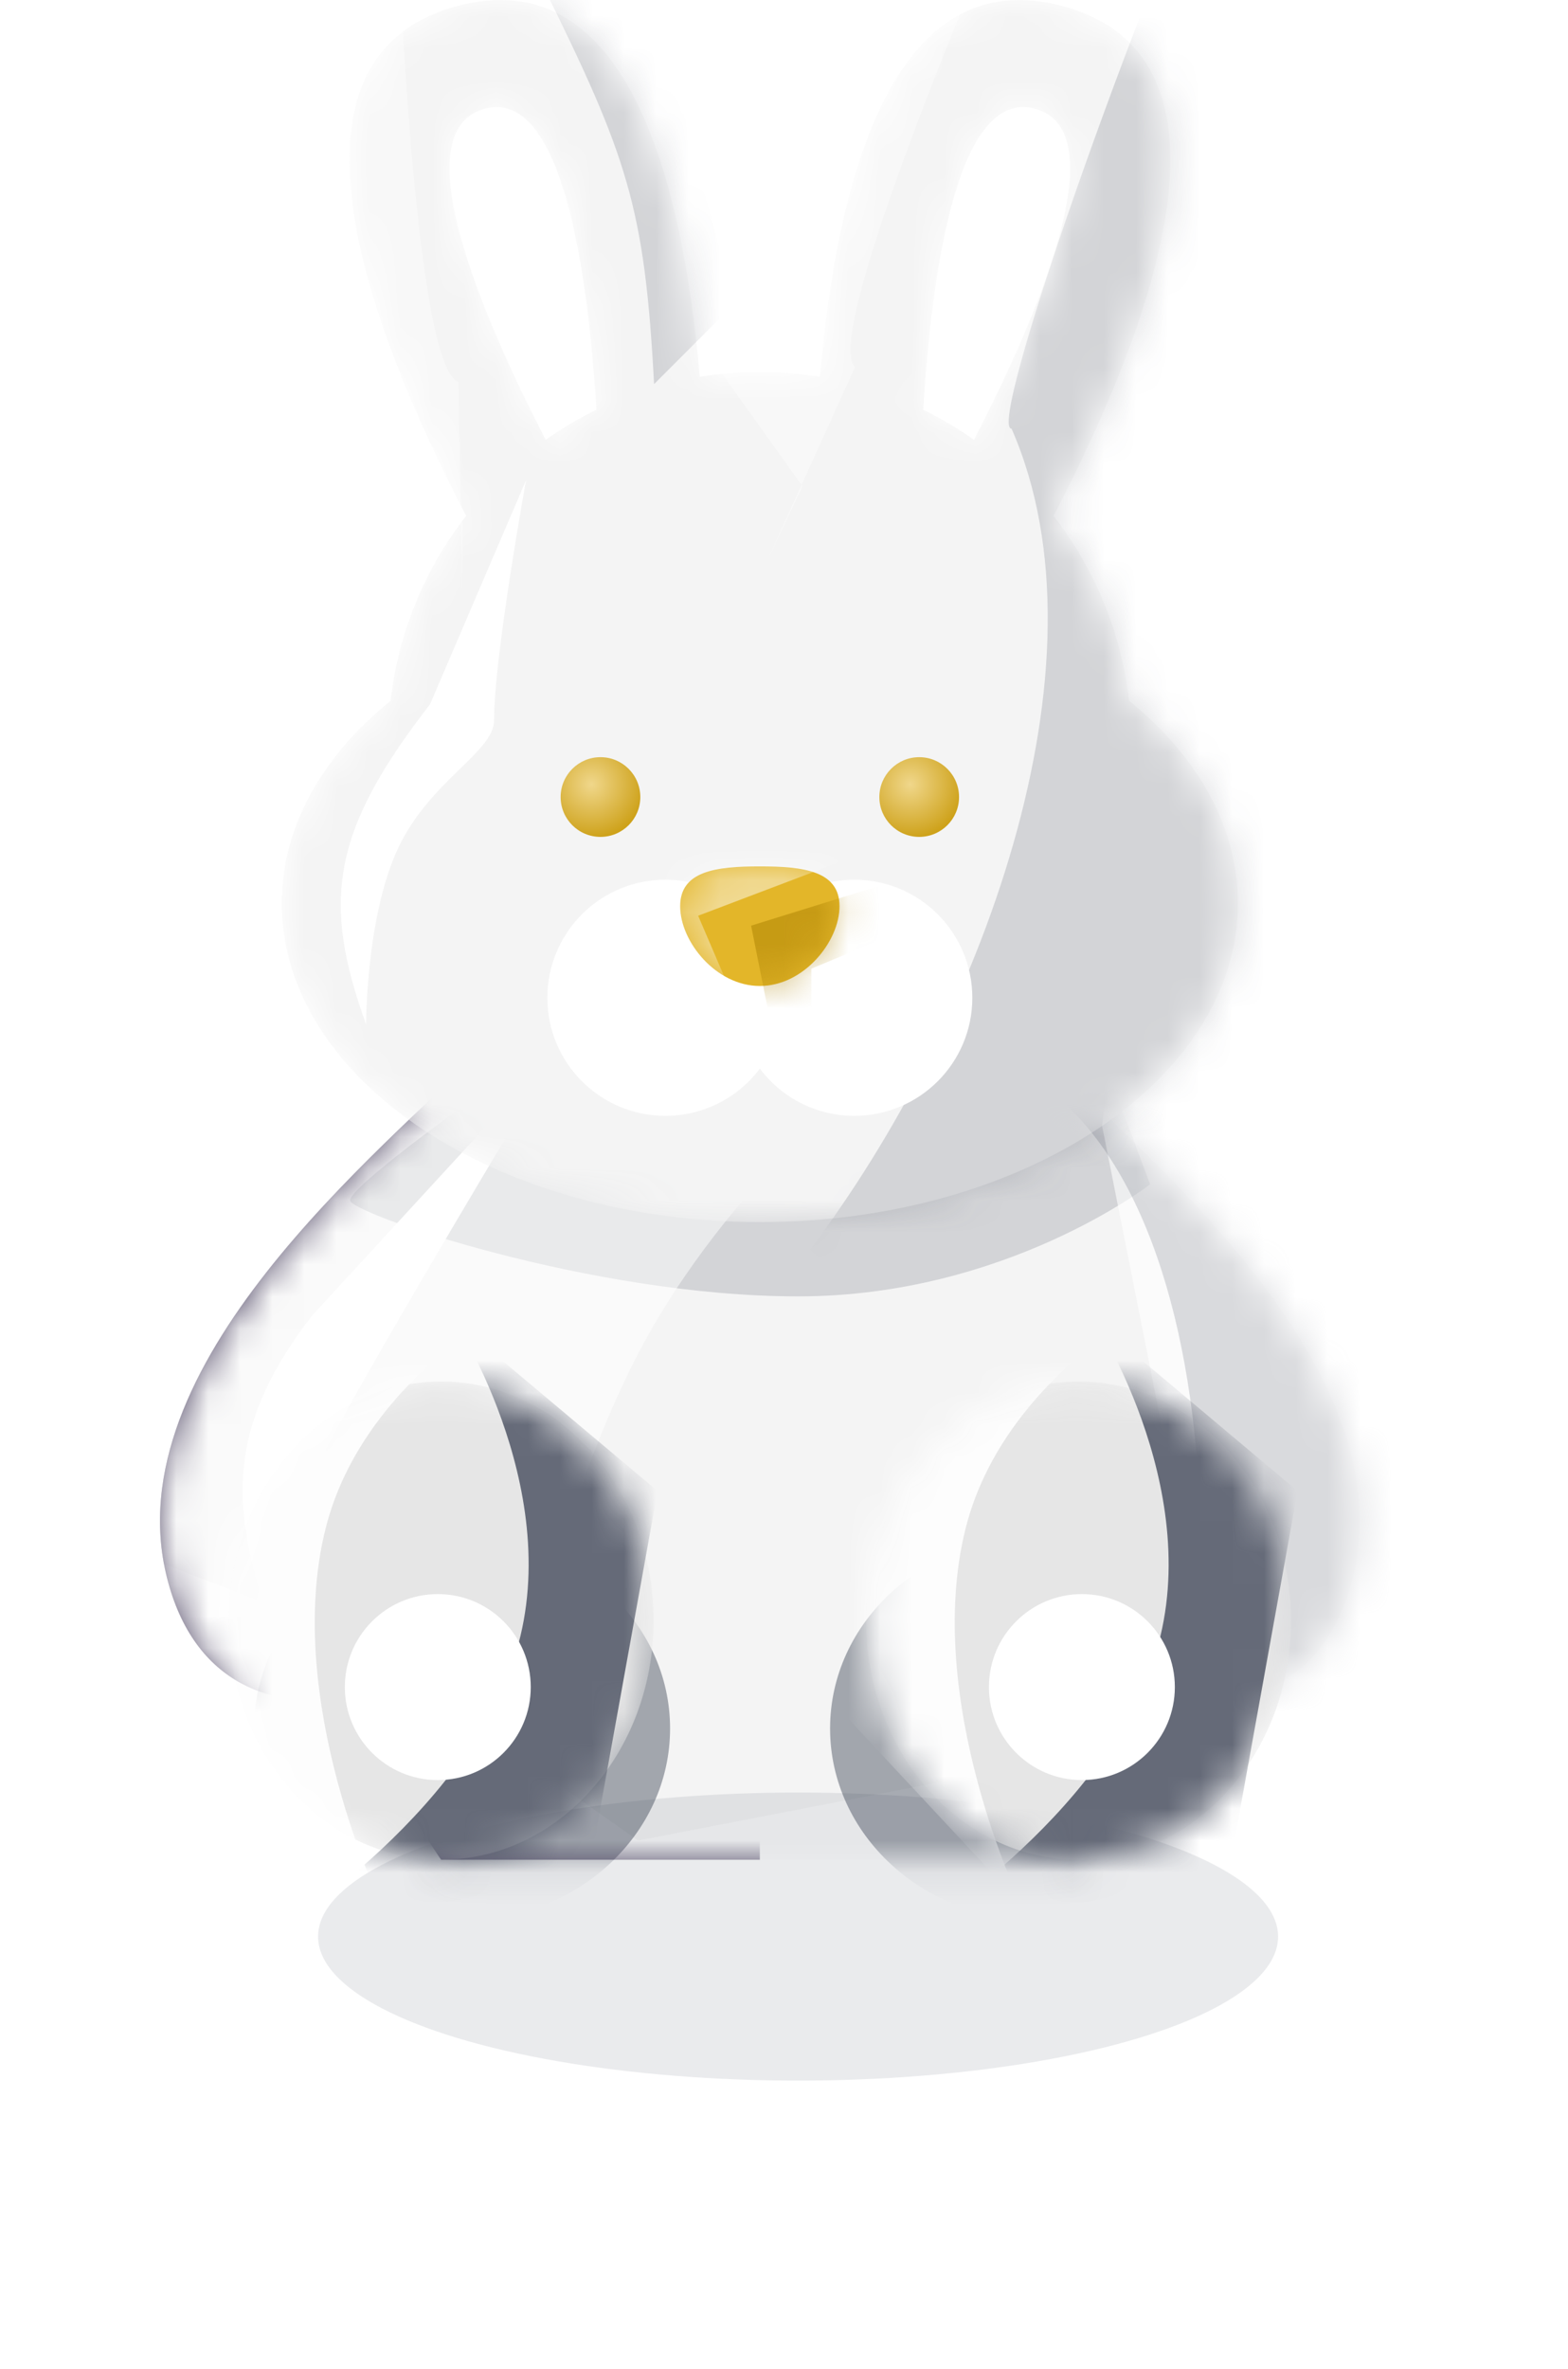 <svg width="49" height="74" viewBox="0 0 49 74" fill="none" xmlns="http://www.w3.org/2000/svg">
<path d="M15.177 32.687C11.857 36.007 3.557 42.647 5.217 49.287C6.061 52.661 8.619 53.462 10.932 52.999C12.285 55.953 13.785 58.1 13.785 58.1C13.785 58.1 23.184 58.1 23.745 58.1C23.745 58.1 23.745 42.695 23.745 31.54C20.557 31.54 15.177 32.687 15.177 32.687Z" fill="#5C5470"/>
<mask id="mask0_4_1613" style="mask-type:alpha" maskUnits="userSpaceOnUse" x="5" y="31" width="38" height="28">
<path d="M32.313 32.687C32.313 32.687 26.933 31.54 23.745 31.54C20.557 31.54 15.177 32.687 15.177 32.687C11.857 36.007 3.557 42.647 5.217 49.287C6.061 52.661 8.619 53.462 10.932 52.999C12.285 55.953 13.785 58.1 13.785 58.1C13.785 58.1 23.184 58.1 23.745 58.1C24.96 58.1 33.705 58.1 33.705 58.1C33.705 58.1 35.14 55.895 36.47 52.982C38.805 53.483 41.419 52.705 42.273 49.287C43.933 42.647 35.633 36.007 32.313 32.687Z" fill="url(#paint0_linear_4_1613)"/>
</mask>
<g mask="url(#mask0_4_1613)">
<path d="M32.313 32.687C32.313 32.687 26.933 31.54 23.745 31.54C20.557 31.54 15.177 32.687 15.177 32.687C11.857 36.007 3.557 42.647 5.217 49.287C6.061 52.661 8.619 53.462 10.932 52.999C12.285 55.953 13.785 58.1 13.785 58.1C13.785 58.1 23.184 58.1 23.745 58.1C24.96 58.1 33.705 58.1 33.705 58.1C33.705 58.1 35.14 55.895 36.47 52.982C38.805 53.483 41.419 52.705 42.273 49.287C43.933 42.647 35.633 36.007 32.313 32.687Z" fill="#F4F4F4"/>
<g opacity="0.17" filter="url(#filter0_f_4_1613)">
<path d="M24.94 40.5C31.44 40.5 35.94 37 35.94 37L34.44 33L15.94 33.5C14.273 34.667 10.94 37.1 10.94 37.5C10.94 37.9 18.44 40.5 24.94 40.5Z" fill="#2D3548"/>
</g>
<g filter="url(#filter1_f_4_1613)">
<path d="M10.783 51.034L-1.06 46.5L-3.56 43.5C-1.74 50.948 7.921 57.601 8.111 58.379C8.301 59.156 12.558 63.812 14.663 66.042L31.94 61L43.44 55.364L44.94 46.5L42.004 35.171L35.862 24.834L34.44 35.171L37.617 51.17L30.984 55.364L19.94 57.5L10.783 51.034Z" fill="white" fill-opacity="0.6"/>
</g>
<g opacity="0.17" filter="url(#filter2_f_4_1613)">
<path d="M34.535 62.666C38.7 55.139 39.046 37.716 32.096 33.59L41.523 30.485L56.2 38.088L49.211 59.539L34.535 62.666Z" fill="#2D3548"/>
</g>
<g opacity="0.5" filter="url(#filter3_f_4_1613)">
<path d="M14.349 69.737C14.349 69.737 -15.687 44.295 4.574 30.108C24.835 15.92 38.692 25.9 38.692 25.9C38.692 25.9 24.869 32.305 19.721 42.726C14.573 53.147 14.349 69.737 14.349 69.737Z" fill="white"/>
</g>
<g filter="url(#filter4_f_4_1613)">
<path d="M9.76 41.092C6.68 45.062 7.369 47.745 8.76 51.592C8.76 51.592 8.76 48.217 9.76 46.092C10.76 43.967 15.778 35.592 15.778 35.592L15.278 35.092L9.76 41.092Z" fill="white"/>
</g>
<g opacity="0.41" filter="url(#filter5_f_4_1613)">
<ellipse cx="14.44" cy="54" rx="6.5" ry="6" fill="#2D3548"/>
</g>
<g opacity="0.41" filter="url(#filter6_f_4_1613)">
<ellipse cx="32.44" cy="54" rx="6.5" ry="6" fill="#2D3548"/>
</g>
</g>
<g opacity="0.1" filter="url(#filter7_f_4_1613)">
<ellipse cx="24.94" cy="60.5" rx="15" ry="4.5" fill="#2D3548"/>
</g>
<mask id="mask1_4_1613" style="mask-type:alpha" maskUnits="userSpaceOnUse" x="7" y="43" width="14" height="16">
<path d="M13.785 58.1C17.452 58.1 20.425 54.756 20.425 50.63C20.425 46.505 17.452 43.16 13.785 43.16C10.118 43.16 7.145 46.505 7.145 50.63C7.145 54.756 10.118 58.1 13.785 58.1Z" fill="#929BAE"/>
</mask>
<g mask="url(#mask1_4_1613)">
<path d="M13.785 58.1C17.452 58.1 20.425 54.756 20.425 50.63C20.425 46.505 17.452 43.16 13.785 43.16C10.118 43.16 7.145 46.505 7.145 50.63C7.145 54.756 10.118 58.1 13.785 58.1Z" fill="#E6E6E6"/>
<g opacity="0.7" filter="url(#filter8_f_4_1613)">
<path d="M15.97 52.083C17.877 46.9 14.212 41.259 14.212 41.259L20.55 46.581L18.41 58.431L7.94 60.801C7.94 60.801 14.064 57.266 15.97 52.083Z" fill="#2D3548"/>
</g>
<g filter="url(#filter9_f_4_1613)">
<path d="M10.173 47.759C11.512 42.401 17.714 39.798 17.714 39.798L9.48 40.634L4.586 51.636L11.911 59.485C11.911 59.485 8.835 53.117 10.173 47.759Z" fill="white" fill-opacity="0.9"/>
</g>
</g>
<path d="M13.681 55.611C15.286 55.611 16.586 54.31 16.586 52.706C16.586 51.101 15.286 49.801 13.681 49.801C12.077 49.801 10.776 51.101 10.776 52.706C10.776 54.31 12.077 55.611 13.681 55.611Z" fill="white"/>
<mask id="mask2_4_1613" style="mask-type:alpha" maskUnits="userSpaceOnUse" x="27" y="43" width="14" height="16">
<path d="M33.705 58.1C37.372 58.1 40.345 54.756 40.345 50.63C40.345 46.505 37.372 43.16 33.705 43.16C30.038 43.16 27.065 46.505 27.065 50.63C27.065 54.756 30.038 58.1 33.705 58.1Z" fill="#929BAE"/>
</mask>
<g mask="url(#mask2_4_1613)">
<path d="M33.705 58.1C37.372 58.1 40.345 54.756 40.345 50.63C40.345 46.505 37.372 43.16 33.705 43.16C30.038 43.16 27.065 46.505 27.065 50.63C27.065 54.756 30.038 58.1 33.705 58.1Z" fill="#E6E6E6"/>
<g opacity="0.7" filter="url(#filter10_f_4_1613)">
<path d="M35.97 52.083C37.877 46.9 34.212 41.259 34.212 41.259L40.55 46.581L38.41 58.431L27.94 60.801C27.94 60.801 34.064 57.266 35.97 52.083Z" fill="#2D3548"/>
</g>
<g filter="url(#filter11_f_4_1613)">
<path d="M30.173 47.759C31.512 42.401 37.714 39.798 37.714 39.798L29.48 40.634L24.586 51.636L31.91 59.485C31.91 59.485 28.835 53.117 30.173 47.759Z" fill="white" fill-opacity="0.9"/>
</g>
</g>
<path d="M33.809 55.611C35.413 55.611 36.714 54.31 36.714 52.706C36.714 51.101 35.413 49.801 33.809 49.801C32.204 49.801 30.904 51.101 30.904 52.706C30.904 54.31 32.204 55.611 33.809 55.611Z" fill="white"/>
<mask id="mask3_4_1613" style="mask-type:alpha" maskUnits="userSpaceOnUse" x="8" y="0" width="31" height="39">
<path fill-rule="evenodd" clip-rule="evenodd" d="M23.745 11.62C23.105 11.62 22.478 11.672 21.867 11.771C21.317 5.424 19.52 -1.215 14.287 0.19C8.401 1.769 11.373 9.98 14.566 16.116C13.297 17.75 12.454 19.732 12.205 21.894C10.081 23.615 8.805 25.818 8.805 28.22C8.805 33.721 15.493 38.18 23.745 38.18H23.745C31.997 38.18 38.685 33.721 38.685 28.22C38.685 25.818 37.41 23.615 35.285 21.894C35.035 19.732 34.193 17.75 32.924 16.116C36.117 9.98 39.089 1.769 33.203 0.19C27.97 -1.214 26.173 5.424 25.623 11.771C25.012 11.672 24.384 11.62 23.745 11.62H23.745ZM30.438 13.741C29.937 13.387 29.406 13.072 28.851 12.8C29.113 8.549 29.905 2.743 32.342 3.396C34.931 4.091 32.392 9.945 30.438 13.741ZM15.148 3.396C17.584 2.743 18.377 8.549 18.639 12.8C18.084 13.072 17.553 13.387 17.052 13.741C15.098 9.946 12.559 4.091 15.148 3.396Z" fill="#F4F4F4"/>
</mask>
<g mask="url(#mask3_4_1613)">
<path fill-rule="evenodd" clip-rule="evenodd" d="M23.745 11.62C23.106 11.62 22.478 11.672 21.867 11.771C21.317 5.424 19.52 -1.215 14.287 0.19C8.401 1.769 11.373 9.98 14.566 16.116C13.297 17.75 12.454 19.732 12.205 21.894C10.081 23.615 8.805 25.818 8.805 28.22C8.805 33.721 15.493 38.18 23.745 38.18H23.745C31.997 38.18 38.685 33.721 38.685 28.22C38.685 25.818 37.41 23.615 35.285 21.894C35.036 19.732 34.193 17.75 32.924 16.116C36.117 9.98 39.089 1.769 33.203 0.19C27.97 -1.214 26.173 5.424 25.623 11.771C25.012 11.672 24.384 11.62 23.745 11.62H23.745ZM30.438 13.741C29.937 13.387 29.406 13.072 28.851 12.8C29.113 8.549 29.905 2.743 32.342 3.396C34.931 4.091 32.392 9.945 30.438 13.741ZM15.148 3.396C17.584 2.743 18.377 8.549 18.639 12.8C18.084 13.072 17.553 13.387 17.052 13.741C15.098 9.946 12.559 4.091 15.148 3.396Z" fill="#F4F4F4"/>
<g opacity="0.17" filter="url(#filter12_f_4_1613)">
<path d="M25.32 39.032C30.61 32.025 34.856 20.794 31.611 13.392C30.84 13.402 35.258 0.671 38.94 -7.5L41.082 16.359L48.583 31.089L30.405 44.453L25.32 39.032Z" fill="#2D3548"/>
</g>
<g filter="url(#filter13_f_4_1613)">
<path d="M13.44 22C10.36 25.971 10.049 28.153 11.44 32C11.44 32 11.44 28.625 12.44 26.5C13.44 24.375 15.44 23.5 15.44 22.5C15.44 20.5 16.44 15 16.44 15L13.44 22Z" fill="white"/>
</g>
<g opacity="0.4" filter="url(#filter14_f_4_1613)">
<path d="M9.94 2.5L12.44 -2C12.44 -2 12.94 11.5 14.326 11.93L14.396 15.976L14.44 16V18.5L14.396 15.976L9.94 13.5V2.5Z" fill="white"/>
</g>
<g opacity="0.4" filter="url(#filter15_f_4_1613)">
<path d="M26.802 1.065L30.99 -1.928C30.99 -1.928 25.652 10.482 26.72 11.465L25.048 15.15L25.077 15.191L24.005 17.449L25.048 15.15L22.084 11.002L26.802 1.065Z" fill="white"/>
</g>
<g opacity="0.17" filter="url(#filter16_f_4_1613)">
<path d="M20.44 12C20.146 6.472 19.611 4.894 16.94 -0.5L20.44 0L22.94 9.5L20.44 12Z" fill="#2D3548"/>
</g>
</g>
<path d="M18.765 26.145C19.453 26.145 20.01 25.588 20.01 24.9C20.01 24.213 19.453 23.655 18.765 23.655C18.077 23.655 17.52 24.213 17.52 24.9C17.52 25.588 18.077 26.145 18.765 26.145Z" fill="url(#paint1_radial_4_1613)"/>
<path d="M28.725 26.145C29.413 26.145 29.97 25.588 29.97 24.9C29.97 24.213 29.413 23.655 28.725 23.655C28.038 23.655 27.48 24.213 27.48 24.9C27.48 25.588 28.038 26.145 28.725 26.145Z" fill="url(#paint2_radial_4_1613)"/>
<path d="M26.696 27.483C25.489 27.483 24.418 28.062 23.745 28.958C23.072 28.062 22.001 27.483 20.794 27.483C18.757 27.483 17.105 29.134 17.105 31.172C17.105 33.209 18.756 34.86 20.794 34.86C22.001 34.86 23.072 34.281 23.745 33.385C24.418 34.281 25.489 34.86 26.696 34.86C28.733 34.86 30.385 33.209 30.385 31.172C30.385 29.134 28.733 27.483 26.696 27.483Z" fill="white"/>
<path d="M26.235 28.312C26.235 29.413 25.12 30.803 23.745 30.803C22.37 30.803 21.255 29.413 21.255 28.312C21.255 27.212 22.37 27.067 23.745 27.067C25.12 27.067 26.235 27.212 26.235 28.312Z" fill="#E3B629"/>
<mask id="mask4_4_1613" style="mask-type:alpha" maskUnits="userSpaceOnUse" x="21" y="27" width="6" height="4">
<path d="M26.235 28.312C26.235 29.413 25.12 30.803 23.745 30.803C22.37 30.803 21.255 29.413 21.255 28.312C21.255 27.212 22.37 27.067 23.745 27.067C25.12 27.067 26.235 27.212 26.235 28.312Z" fill="#E3B629"/>
</mask>
<g mask="url(#mask4_4_1613)">
<g opacity="0.5" filter="url(#filter17_f_4_1613)">
<path d="M24.01 31.608L16.478 34.298L16.747 35.643L25.355 32.953L25.355 30.263L31.81 27.573L31.272 26.497L23.472 28.918L24.01 31.608Z" fill="#A98000"/>
</g>
<g opacity="0.5" filter="url(#filter18_f_4_1613)">
<path d="M21.817 28.608L29.617 25.649L28.003 24.035L22.893 24.842L14.554 29.415L14.823 32.912L22.624 30.491L21.817 28.608Z" fill="white"/>
</g>
</g>
<defs>
<filter id="filter0_f_4_1613" x="5.94" y="28" width="35" height="17.5" filterUnits="userSpaceOnUse" color-interpolation-filters="sRGB">
<feFlood flood-opacity="0" result="BackgroundImageFix"/>
<feBlend mode="normal" in="SourceGraphic" in2="BackgroundImageFix" result="shape"/>
<feGaussianBlur stdDeviation="2.5" result="effect1_foregroundBlur_4_1613"/>
</filter>
<filter id="filter1_f_4_1613" x="-13.56" y="14.834" width="68.5" height="61.209" filterUnits="userSpaceOnUse" color-interpolation-filters="sRGB">
<feFlood flood-opacity="0" result="BackgroundImageFix"/>
<feBlend mode="normal" in="SourceGraphic" in2="BackgroundImageFix" result="shape"/>
<feGaussianBlur stdDeviation="5" result="effect1_foregroundBlur_4_1613"/>
</filter>
<filter id="filter2_f_4_1613" x="27.096" y="25.485" width="34.104" height="42.181" filterUnits="userSpaceOnUse" color-interpolation-filters="sRGB">
<feFlood flood-opacity="0" result="BackgroundImageFix"/>
<feBlend mode="normal" in="SourceGraphic" in2="BackgroundImageFix" result="shape"/>
<feGaussianBlur stdDeviation="2.5" result="effect1_foregroundBlur_4_1613"/>
</filter>
<filter id="filter3_f_4_1613" x="-19.447" y="5.49" width="75.139" height="81.247" filterUnits="userSpaceOnUse" color-interpolation-filters="sRGB">
<feFlood flood-opacity="0" result="BackgroundImageFix"/>
<feBlend mode="normal" in="SourceGraphic" in2="BackgroundImageFix" result="shape"/>
<feGaussianBlur stdDeviation="8.5" result="effect1_foregroundBlur_4_1613"/>
</filter>
<filter id="filter4_f_4_1613" x="6.582" y="34.092" width="10.196" height="18.5" filterUnits="userSpaceOnUse" color-interpolation-filters="sRGB">
<feFlood flood-opacity="0" result="BackgroundImageFix"/>
<feBlend mode="normal" in="SourceGraphic" in2="BackgroundImageFix" result="shape"/>
<feGaussianBlur stdDeviation="0.5" result="effect1_foregroundBlur_4_1613"/>
</filter>
<filter id="filter5_f_4_1613" x="0.94" y="41" width="27" height="26" filterUnits="userSpaceOnUse" color-interpolation-filters="sRGB">
<feFlood flood-opacity="0" result="BackgroundImageFix"/>
<feBlend mode="normal" in="SourceGraphic" in2="BackgroundImageFix" result="shape"/>
<feGaussianBlur stdDeviation="3.5" result="effect1_foregroundBlur_4_1613"/>
</filter>
<filter id="filter6_f_4_1613" x="18.94" y="41" width="27" height="26" filterUnits="userSpaceOnUse" color-interpolation-filters="sRGB">
<feFlood flood-opacity="0" result="BackgroundImageFix"/>
<feBlend mode="normal" in="SourceGraphic" in2="BackgroundImageFix" result="shape"/>
<feGaussianBlur stdDeviation="3.5" result="effect1_foregroundBlur_4_1613"/>
</filter>
<filter id="filter7_f_4_1613" x="0.94" y="47" width="48" height="27" filterUnits="userSpaceOnUse" color-interpolation-filters="sRGB">
<feFlood flood-opacity="0" result="BackgroundImageFix"/>
<feBlend mode="normal" in="SourceGraphic" in2="BackgroundImageFix" result="shape"/>
<feGaussianBlur stdDeviation="4.5" result="effect1_foregroundBlur_4_1613"/>
</filter>
<filter id="filter8_f_4_1613" x="-1.06" y="32.259" width="30.61" height="37.543" filterUnits="userSpaceOnUse" color-interpolation-filters="sRGB">
<feFlood flood-opacity="0" result="BackgroundImageFix"/>
<feBlend mode="normal" in="SourceGraphic" in2="BackgroundImageFix" result="shape"/>
<feGaussianBlur stdDeviation="4.5" result="effect1_foregroundBlur_4_1613"/>
</filter>
<filter id="filter9_f_4_1613" x="-5.414" y="29.798" width="33.128" height="39.687" filterUnits="userSpaceOnUse" color-interpolation-filters="sRGB">
<feFlood flood-opacity="0" result="BackgroundImageFix"/>
<feBlend mode="normal" in="SourceGraphic" in2="BackgroundImageFix" result="shape"/>
<feGaussianBlur stdDeviation="5" result="effect1_foregroundBlur_4_1613"/>
</filter>
<filter id="filter10_f_4_1613" x="18.94" y="32.259" width="30.61" height="37.543" filterUnits="userSpaceOnUse" color-interpolation-filters="sRGB">
<feFlood flood-opacity="0" result="BackgroundImageFix"/>
<feBlend mode="normal" in="SourceGraphic" in2="BackgroundImageFix" result="shape"/>
<feGaussianBlur stdDeviation="4.5" result="effect1_foregroundBlur_4_1613"/>
</filter>
<filter id="filter11_f_4_1613" x="14.586" y="29.798" width="33.128" height="39.687" filterUnits="userSpaceOnUse" color-interpolation-filters="sRGB">
<feFlood flood-opacity="0" result="BackgroundImageFix"/>
<feBlend mode="normal" in="SourceGraphic" in2="BackgroundImageFix" result="shape"/>
<feGaussianBlur stdDeviation="5" result="effect1_foregroundBlur_4_1613"/>
</filter>
<filter id="filter12_f_4_1613" x="20.32" y="-12.5" width="33.263" height="61.953" filterUnits="userSpaceOnUse" color-interpolation-filters="sRGB">
<feFlood flood-opacity="0" result="BackgroundImageFix"/>
<feBlend mode="normal" in="SourceGraphic" in2="BackgroundImageFix" result="shape"/>
<feGaussianBlur stdDeviation="2.5" result="effect1_foregroundBlur_4_1613"/>
</filter>
<filter id="filter13_f_4_1613" x="9.649" y="14" width="7.791" height="19" filterUnits="userSpaceOnUse" color-interpolation-filters="sRGB">
<feFlood flood-opacity="0" result="BackgroundImageFix"/>
<feBlend mode="normal" in="SourceGraphic" in2="BackgroundImageFix" result="shape"/>
<feGaussianBlur stdDeviation="0.5" result="effect1_foregroundBlur_4_1613"/>
</filter>
<filter id="filter14_f_4_1613" x="8.94" y="-3" width="6.5" height="22.5" filterUnits="userSpaceOnUse" color-interpolation-filters="sRGB">
<feFlood flood-opacity="0" result="BackgroundImageFix"/>
<feBlend mode="normal" in="SourceGraphic" in2="BackgroundImageFix" result="shape"/>
<feGaussianBlur stdDeviation="0.5" result="effect1_foregroundBlur_4_1613"/>
</filter>
<filter id="filter15_f_4_1613" x="21.084" y="-2.928" width="10.906" height="21.377" filterUnits="userSpaceOnUse" color-interpolation-filters="sRGB">
<feFlood flood-opacity="0" result="BackgroundImageFix"/>
<feBlend mode="normal" in="SourceGraphic" in2="BackgroundImageFix" result="shape"/>
<feGaussianBlur stdDeviation="0.5" result="effect1_foregroundBlur_4_1613"/>
</filter>
<filter id="filter16_f_4_1613" x="11.94" y="-5.5" width="16" height="22.5" filterUnits="userSpaceOnUse" color-interpolation-filters="sRGB">
<feFlood flood-opacity="0" result="BackgroundImageFix"/>
<feBlend mode="normal" in="SourceGraphic" in2="BackgroundImageFix" result="shape"/>
<feGaussianBlur stdDeviation="2.5" result="effect1_foregroundBlur_4_1613"/>
</filter>
<filter id="filter17_f_4_1613" x="14.478" y="24.497" width="19.332" height="13.146" filterUnits="userSpaceOnUse" color-interpolation-filters="sRGB">
<feFlood flood-opacity="0" result="BackgroundImageFix"/>
<feBlend mode="normal" in="SourceGraphic" in2="BackgroundImageFix" result="shape"/>
<feGaussianBlur stdDeviation="1" result="effect1_foregroundBlur_4_1613"/>
</filter>
<filter id="filter18_f_4_1613" x="12.554" y="22.035" width="19.064" height="12.877" filterUnits="userSpaceOnUse" color-interpolation-filters="sRGB">
<feFlood flood-opacity="0" result="BackgroundImageFix"/>
<feBlend mode="normal" in="SourceGraphic" in2="BackgroundImageFix" result="shape"/>
<feGaussianBlur stdDeviation="1" result="effect1_foregroundBlur_4_1613"/>
</filter>
<linearGradient id="paint0_linear_4_1613" x1="23.745" y1="31.54" x2="23.745" y2="58.1" gradientUnits="userSpaceOnUse">
<stop stop-color="#786F8E"/>
<stop offset="1" stop-color="#CFCBD9"/>
</linearGradient>
<radialGradient id="paint1_radial_4_1613" cx="0" cy="0" r="1" gradientUnits="userSpaceOnUse" gradientTransform="translate(18.48 24.5) rotate(80.168) scale(1.67)">
<stop stop-color="#F0D78B"/>
<stop offset="1" stop-color="#CEA21B"/>
</radialGradient>
<radialGradient id="paint2_radial_4_1613" cx="0" cy="0" r="1" gradientUnits="userSpaceOnUse" gradientTransform="translate(28.44 24.5) rotate(80.168) scale(1.67 1.67)">
<stop stop-color="#F0D78B"/>
<stop offset="1" stop-color="#CEA21B"/>
</radialGradient>
</defs>
</svg>
